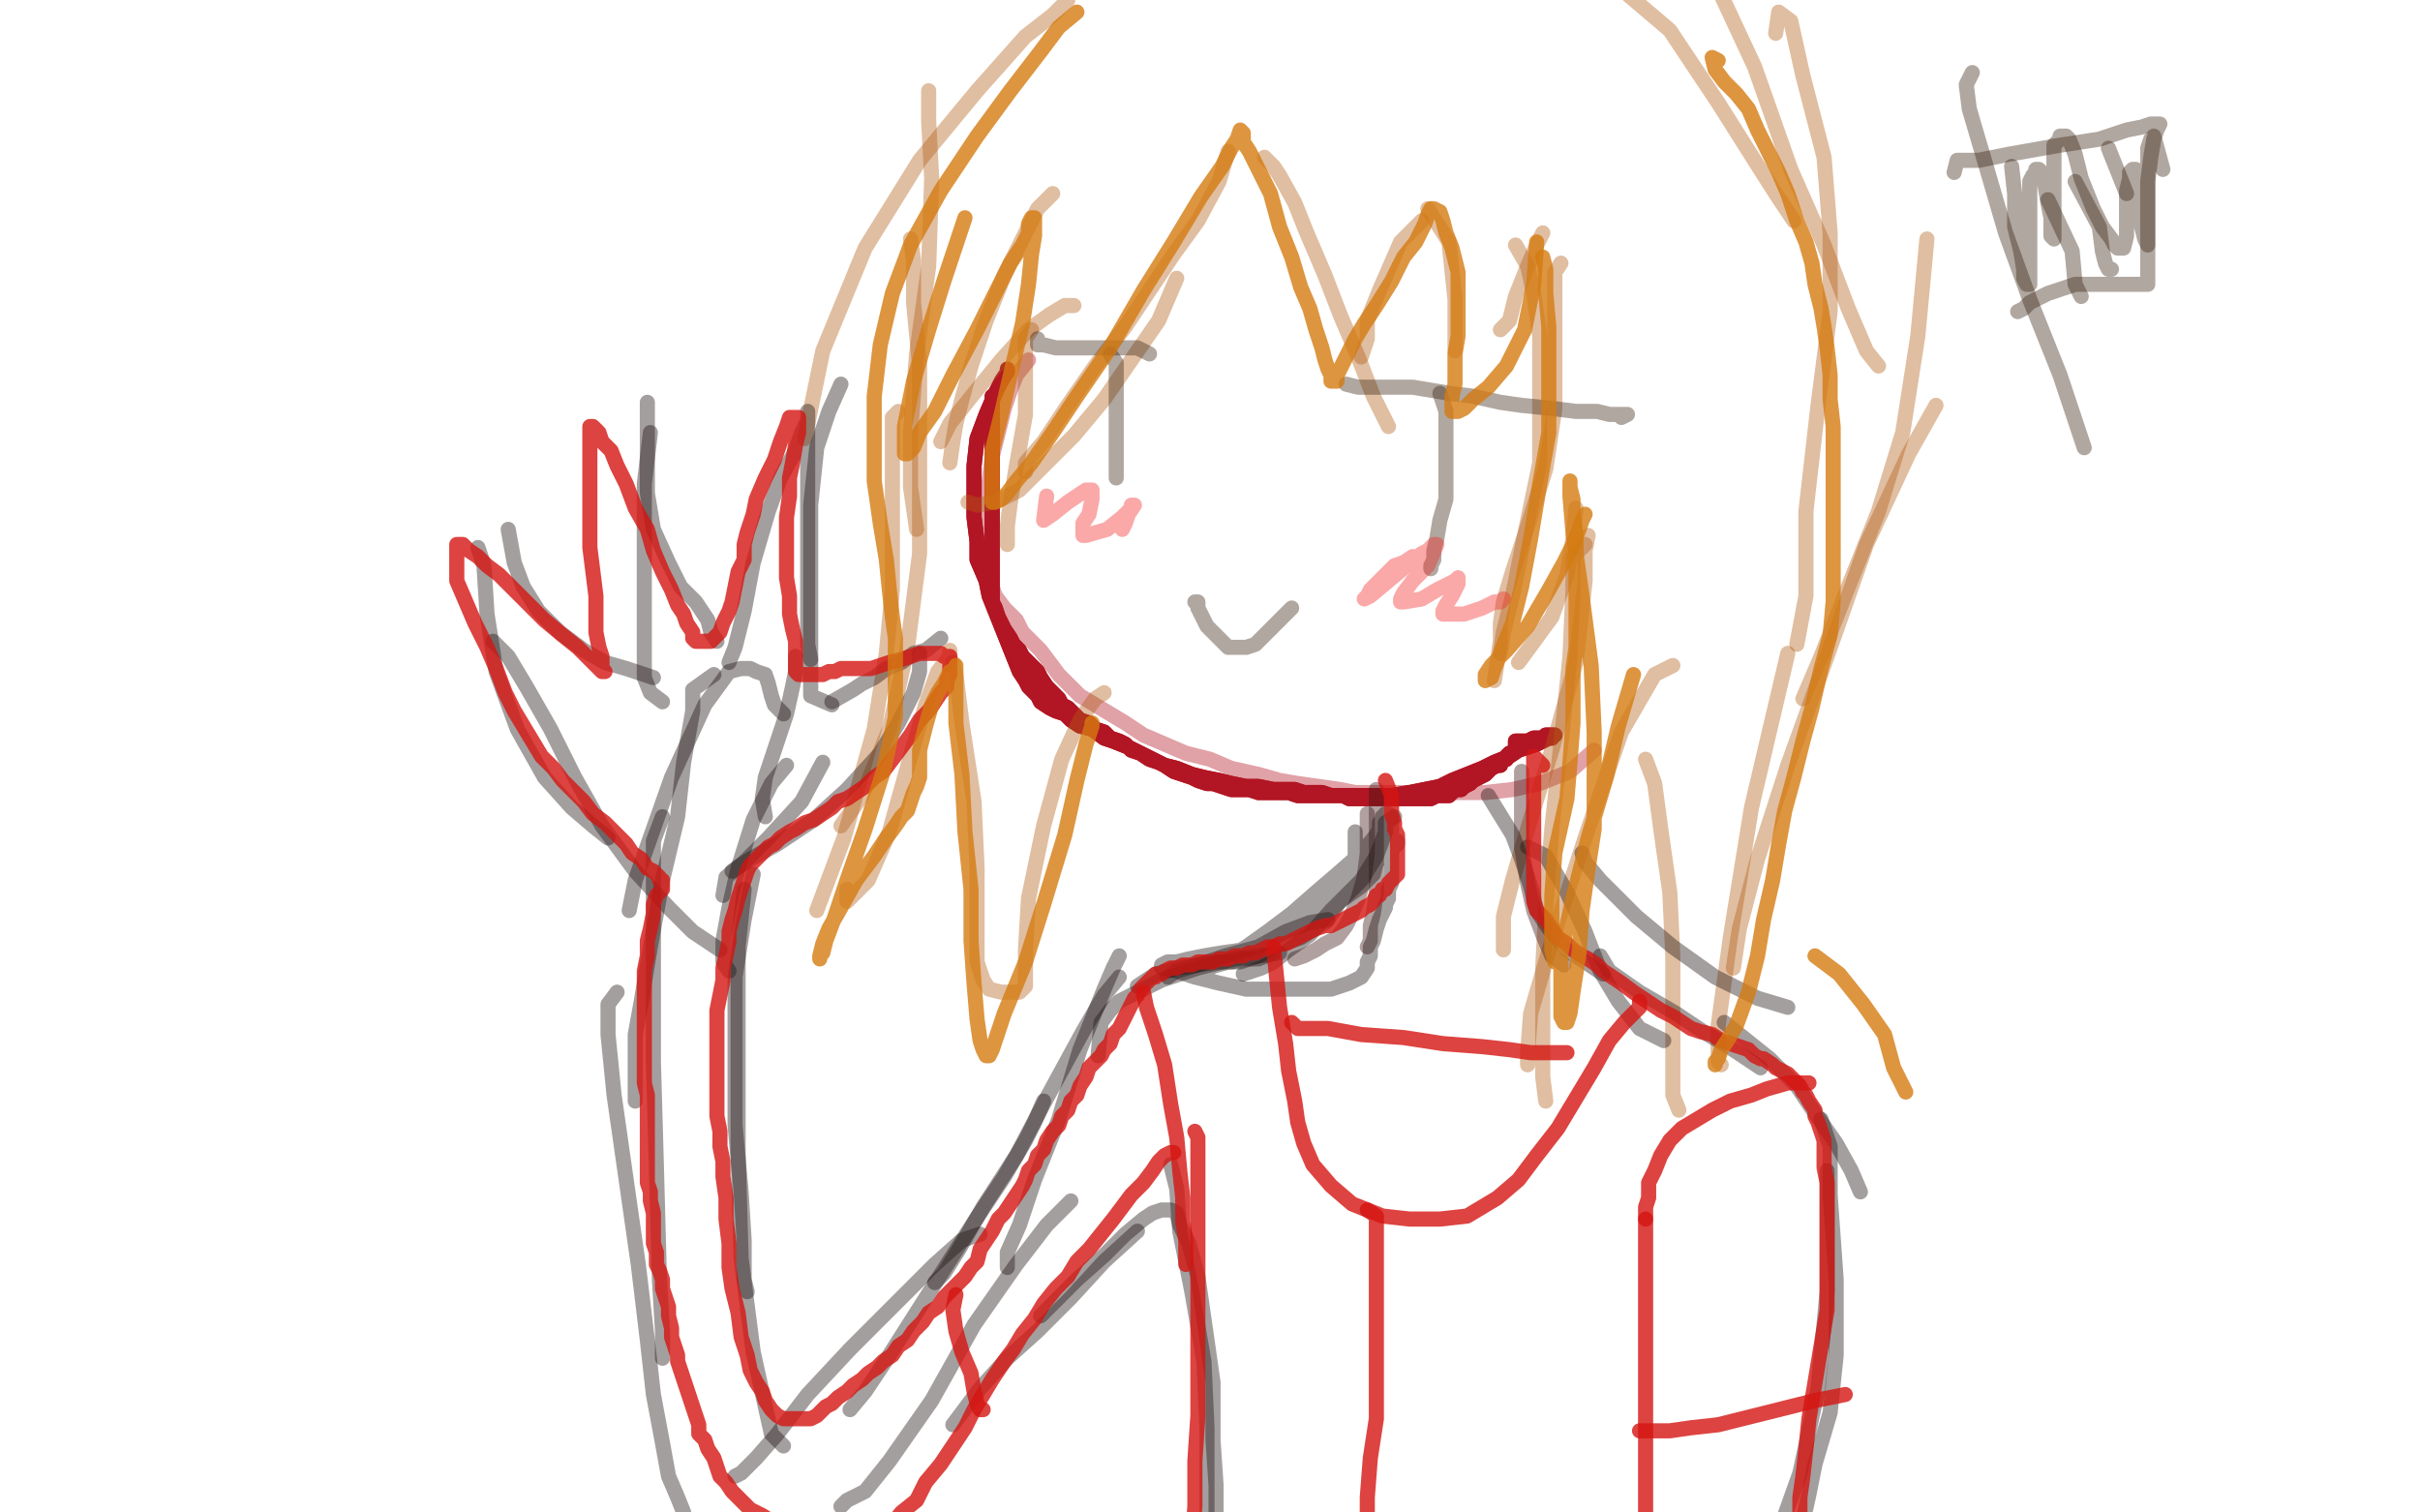 <?xml version="1.0" standalone="no"?>
<!DOCTYPE svg PUBLIC "-//W3C//DTD SVG 1.1//EN"
"http://www.w3.org/Graphics/SVG/1.1/DTD/svg11.dtd">

<svg width="800" height="500" version="1.1" xmlns="http://www.w3.org/2000/svg" xmlns:xlink="http://www.w3.org/1999/xlink" style="stroke-antialiasing: false"><desc>This SVG has been created on https://colorillo.com/</desc><rect x='0' y='0' width='800' height='500' style='fill: rgb(255,255,255); stroke-width:0' /><polyline points="328,131 328,135 328,135 328,137 328,137 328,138 328,138 328,140 328,140 328,142 328,142 328,145 328,145 328,149 328,149 328,152 328,156 328,159 328,162 328,166 328,168 328,172 328,175 328,177 328,180 328,182 328,184 328,186 328,188 328,190 328,192 328,194 328,196 328,199 329,201 330,204 331,206 332,208 334,211 335,213 337,215 338,217 340,219 341,220 343,222 344,224 346,227 348,229 350,231 351,233 353,234 355,236 357,238 360,239 362,241 365,242 367,244 370,245 372,246 374,248 377,249 380,251 383,252 385,253 388,255 391,256 394,257 396,258 399,259 401,259 404,260 407,261 410,261 413,261 416,262 419,262 423,262 426,262 429,263 433,263 437,263 442,263 446,263 450,263 455,263 460,263 466,262 471,261 476,260 480,258 485,256 490,254 494,252 499,250 502,248 505,247 508,246 510,245 512,244 513,244 513,243 514,243 513,243 511,243 510,244 508,244 507,244 505,245 504,245 503,245 502,245 501,245 501,246 501,247 501,248 500,249 499,249 498,250 498,251 497,251 496,252 496,253 495,253 493,254 492,255 491,256 489,257 487,258 486,259 484,260 483,261 481,261 480,262 479,263 476,263 475,263 473,264 472,264 469,264 467,264 465,264 462,264 459,264 457,264 455,264 452,264 449,264 446,264 444,263 442,263 440,263 437,262 434,262 431,262 428,261 425,261 421,261 416,260 412,260 407,259 403,258 398,257 394,256 389,254 385,253 381,251 377,249 373,247 368,245 365,244 361,241 357,240 354,238 352,236 349,235 347,234 344,232 343,230 340,227 339,225 337,222 335,217 333,212 331,207 329,202 327,197 326,192 323,185 323,179 322,171 322,162 322,154 323,145 326,137 329,130" style="fill: none; stroke: #b21523; stroke-width: 5; stroke-linejoin: round; stroke-linecap: round; stroke-antialiasing: false; stroke-antialias: 0; opacity: 1.0"/>
<polyline points="328,131 328,135 328,135 328,137 328,137 328,138 328,138 328,140 328,140 328,142 328,142 328,145 328,145 328,149 328,152 328,156 328,159 328,162 328,166 328,168 328,172 328,175 328,177 328,180 328,182 328,184 328,186 328,188 328,190 328,192 328,194 328,196 328,199 329,201 330,204 331,206 332,208 334,211 335,213 337,215 338,217 340,219 341,220 343,222 344,224 346,227 348,229 350,231 351,233 353,234 355,236 357,238 360,239 362,241 365,242 367,244 370,245 372,246 374,248 377,249 380,251 383,252 385,253 388,255 391,256 394,257 396,258 399,259 401,259 404,260 407,261 410,261 413,261 416,262 419,262 423,262 426,262 429,263 433,263 437,263 442,263 446,263 450,263 455,263 460,263 466,262 471,261 476,260 480,258 485,256 490,254 494,252 499,250 502,248 505,247 508,246 510,245 512,244 513,244 513,243 514,243 513,243 511,243 510,244 508,244 507,244 505,245 504,245 503,245 502,245 501,245 501,246 501,247 501,248 500,249 499,249 498,250 498,251 497,251 496,252 496,253 495,253 493,254 492,255 491,256 489,257 487,258 486,259 484,260 483,261 481,261 480,262 479,263 476,263 475,263 473,264 472,264 469,264 467,264 465,264 462,264 459,264 457,264 455,264 452,264 449,264 446,264 444,263 442,263 440,263 437,262 434,262 431,262 428,261 425,261 421,261 416,260 412,260 407,259 403,258 398,257 394,256 389,254 385,253 381,251 377,249 373,247 368,245 365,244 361,241 357,240 354,238 352,236 349,235 347,234 344,232 343,230 340,227 339,225 337,222 335,217 333,212 331,207 329,202 327,197 326,192 323,185 323,179 322,171 322,162 322,154 323,145 326,137 329,130 331,126 333,123 333,122" style="fill: none; stroke: #b21523; stroke-width: 5; stroke-linejoin: round; stroke-linecap: round; stroke-antialiasing: false; stroke-antialias: 0; opacity: 1.0"/>
<polyline points="340,119 336,124 336,124 334,129 334,129 332,135 332,135 330,143 330,143 328,151 328,151 327,159 327,159 326,166 326,173 326,180 326,186 327,191 329,197 332,201 336,205 338,209 341,212 344,215 347,219 350,223 353,226 357,230 362,233 367,236 372,239 378,243 385,246 392,249 400,251 407,254 416,256 423,258 429,259 436,260 443,261 448,262 454,262 459,262 464,262 470,262 475,262 482,262 491,262 500,261 509,259 519,255 527,248" style="fill: none; stroke: #b21523; stroke-width: 5; stroke-linejoin: round; stroke-linecap: round; stroke-antialiasing: false; stroke-antialias: 0; opacity: 0.4"/>
<polyline points="348,64 343,69 343,69 339,77 339,77 332,91 332,91 326,106 326,106 321,121 321,121 318,132 318,132 316,140 315,146 314,153" style="fill: none; stroke: #b25d15; stroke-width: 5; stroke-linejoin: round; stroke-linecap: round; stroke-antialiasing: false; stroke-antialias: 0; opacity: 0.4"/>
<polyline points="311,146 314,140 314,140 322,130 322,130 331,119 331,119 340,109 340,109 347,104 347,104 352,101 352,101 355,101" style="fill: none; stroke: #b25d15; stroke-width: 5; stroke-linejoin: round; stroke-linecap: round; stroke-antialiasing: false; stroke-antialias: 0; opacity: 0.4"/>
<polyline points="341,109 339,112 339,112 339,121 339,121 339,137 339,137 336,154 336,154 334,166 334,166 333,174 333,174 333,178 333,180" style="fill: none; stroke: #b25d15; stroke-width: 5; stroke-linejoin: round; stroke-linecap: round; stroke-antialiasing: false; stroke-antialias: 0; opacity: 0.4"/>
<polyline points="320,166 323,167 323,167 329,166 329,166 337,162 337,162 345,154 345,154 355,144 355,144 365,132 365,132 374,119 383,106 389,92" style="fill: none; stroke: #b25d15; stroke-width: 5; stroke-linejoin: round; stroke-linecap: round; stroke-antialiasing: false; stroke-antialias: 0; opacity: 0.4"/>
<polyline points="339,156 339,153 339,153 345,146 345,146 353,134 353,134 362,121 362,121 372,108 372,108 380,96 380,96 388,84 396,73 403,60 406,50" style="fill: none; stroke: #b25d15; stroke-width: 5; stroke-linejoin: round; stroke-linecap: round; stroke-antialiasing: false; stroke-antialias: 0; opacity: 0.4"/>
<polyline points="418,52 421,55 421,55 423,58 423,58 428,67 428,67 432,77 432,77 438,91 438,91 443,104 443,104 449,118 454,131 459,141" style="fill: none; stroke: #b25d15; stroke-width: 5; stroke-linejoin: round; stroke-linecap: round; stroke-antialiasing: false; stroke-antialias: 0; opacity: 0.4"/>
<polyline points="450,118 452,112 452,112 452,106 452,106 456,96 456,96 463,80 463,80 470,73 470,73" style="fill: none; stroke: #b25d15; stroke-width: 5; stroke-linejoin: round; stroke-linecap: round; stroke-antialiasing: false; stroke-antialias: 0; opacity: 0.4"/>
<polyline points="472,69 479,80 479,80 481,99 481,99 481,116 481,116" style="fill: none; stroke: #b25d15; stroke-width: 5; stroke-linejoin: round; stroke-linecap: round; stroke-antialiasing: false; stroke-antialias: 0; opacity: 0.4"/>
<polyline points="496,109 499,106 499,106 501,98 501,98 505,88 505,88 508,81 508,81 510,77 510,77" style="fill: none; stroke: #b25d15; stroke-width: 5; stroke-linejoin: round; stroke-linecap: round; stroke-antialiasing: false; stroke-antialias: 0; opacity: 0.4"/>
<polyline points="501,81 505,88 505,88 507,97 507,97 509,111 509,111 509,132 509,132 509,153 509,153 504,177 504,177 500,197 497,209 496,216" style="fill: none; stroke: #b25d15; stroke-width: 5; stroke-linejoin: round; stroke-linecap: round; stroke-antialiasing: false; stroke-antialias: 0; opacity: 0.4"/>
<polyline points="516,87 514,90 514,90 514,98 514,98 514,115 514,115 514,135 514,135 511,155 511,155 505,174 505,174 500,189 497,199 496,206 496,212 494,225" style="fill: none; stroke: #b25d15; stroke-width: 5; stroke-linejoin: round; stroke-linecap: round; stroke-antialiasing: false; stroke-antialias: 0; opacity: 0.4"/>
<polyline points="502,219 513,204 513,204 518,190 518,190 520,178 520,178 521,168 521,168" style="fill: none; stroke: #b25d15; stroke-width: 5; stroke-linejoin: round; stroke-linecap: round; stroke-antialiasing: false; stroke-antialias: 0; opacity: 0.4"/>
<polyline points="525,177 524,182 524,182 524,192 524,192 521,219 521,219 513,248 513,248 505,274 505,274 500,291 500,291 497,303 497,311 497,314" style="fill: none; stroke: #b25d15; stroke-width: 5; stroke-linejoin: round; stroke-linecap: round; stroke-antialiasing: false; stroke-antialias: 0; opacity: 0.4"/>
<polyline points="524,180 520,184 520,184 520,195 520,195 519,217 519,217 516,246 516,246 513,274 513,274 511,300 511,300 510,320 510,339 510,356 511,364" style="fill: none; stroke: #b25d15; stroke-width: 5; stroke-linejoin: round; stroke-linecap: round; stroke-antialiasing: false; stroke-antialias: 0; opacity: 0.4"/>
<polyline points="505,352 505,348 505,348 506,335 506,335 513,311 513,311 524,277 524,277 536,242 536,242 547,223 547,223 553,220" style="fill: none; stroke: #b25d15; stroke-width: 5; stroke-linejoin: round; stroke-linecap: round; stroke-antialiasing: false; stroke-antialias: 0; opacity: 0.4"/>
<polyline points="544,251 547,259 547,259 549,274 549,274 552,295 552,295 553,316 553,316 553,335 553,335 553,352 553,352 553,362 555,367" style="fill: none; stroke: #b25d15; stroke-width: 5; stroke-linejoin: round; stroke-linecap: round; stroke-antialiasing: false; stroke-antialias: 0; opacity: 0.4"/>
<polyline points="569,352 568,351 568,351 568,339 568,339 572,310 572,310 579,267 579,267 591,216 591,216" style="fill: none; stroke: #b25d15; stroke-width: 5; stroke-linejoin: round; stroke-linecap: round; stroke-antialiasing: false; stroke-antialias: 0; opacity: 0.4"/>
<polyline points="573,320 575,307 575,307 581,284 581,284 591,253 591,253 604,217 604,217 617,180 617,180 631,150 631,150 640,134" style="fill: none; stroke: #b25d15; stroke-width: 5; stroke-linejoin: round; stroke-linecap: round; stroke-antialiasing: false; stroke-antialias: 0; opacity: 0.4"/>
<polyline points="596,231 602,217 602,217 611,194 611,194 621,169 621,169 629,143 629,143 634,111 634,111 637,79 637,79" style="fill: none; stroke: #b25d15; stroke-width: 5; stroke-linejoin: round; stroke-linecap: round; stroke-antialiasing: false; stroke-antialias: 0; opacity: 0.4"/>
<polyline points="594,213 597,197 597,197 597,169 597,169 601,134 601,134 605,103 605,103 605,77 605,77 603,52 603,52 596,25 592,7 588,4 587,11" style="fill: none; stroke: #b25d15; stroke-width: 5; stroke-linejoin: round; stroke-linecap: round; stroke-antialiasing: false; stroke-antialias: 0; opacity: 0.4"/>
<polyline points="621,121 617,116 617,116 611,102 611,102 603,81 603,81 592,56 592,56 580,22 580,22 566,-8 566,-8 556,-22 547,-28 540,-29 531,-19 529,-8" style="fill: none; stroke: #b25d15; stroke-width: 5; stroke-linejoin: round; stroke-linecap: round; stroke-antialiasing: false; stroke-antialias: 0; opacity: 0.4"/>
<polyline points="593,73 587,64 587,64 580,53 580,53 568,34 568,34 552,10 552,10 532,-7 532,-7 510,-15 510,-15 489,-15" style="fill: none; stroke: #b25d15; stroke-width: 5; stroke-linejoin: round; stroke-linecap: round; stroke-antialiasing: false; stroke-antialias: 0; opacity: 0.4"/>
<polyline points="353,0 348,5 348,5 339,12 339,12 323,30 323,30 304,53 304,53 286,82 286,82 272,116 272,116 266,145" style="fill: none; stroke: #b25d15; stroke-width: 5; stroke-linejoin: round; stroke-linecap: round; stroke-antialiasing: false; stroke-antialias: 0; opacity: 0.4"/>
<polyline points="307,30 307,32 307,32 307,40 307,40 308,59 308,59 307,88 307,88 303,117 303,117 301,143 301,143 301,161 303,175" style="fill: none; stroke: #b25d15; stroke-width: 5; stroke-linejoin: round; stroke-linecap: round; stroke-antialiasing: false; stroke-antialias: 0; opacity: 0.4"/>
<polyline points="301,79 302,86 302,86 302,100 302,100 304,121 304,121 304,153 304,153 304,183 304,183 300,214 300,214 294,241 285,263 278,273" style="fill: none; stroke: #b25d15; stroke-width: 5; stroke-linejoin: round; stroke-linecap: round; stroke-antialiasing: false; stroke-antialias: 0; opacity: 0.4"/>
<polyline points="297,136 295,138 295,138 295,144 295,144 295,157 295,157 295,176 295,176 295,195 295,195 293,216 293,216 289,241 284,259 279,277 270,301" style="fill: none; stroke: #b25d15; stroke-width: 5; stroke-linejoin: round; stroke-linecap: round; stroke-antialiasing: false; stroke-antialias: 0; opacity: 0.4"/>
<polyline points="280,294 280,298 280,298 287,291 287,291 294,275 294,275 301,250 301,250 306,233 306,233 310,222 310,222 314,217 314,215" style="fill: none; stroke: #b25d15; stroke-width: 5; stroke-linejoin: round; stroke-linecap: round; stroke-antialiasing: false; stroke-antialias: 0; opacity: 0.4"/>
<polyline points="315,219 316,223 316,223 318,239 318,239 322,265 322,265 323,287 323,287 323,308 323,308 323,318 323,318 325,324 327,327 331,328 334,328 337,328 338,327 339,326 339,325 339,322 339,314 340,297 345,273 351,251 357,238 362,231 365,229" style="fill: none; stroke: #b25d15; stroke-width: 5; stroke-linejoin: round; stroke-linecap: round; stroke-antialiasing: false; stroke-antialias: 0; opacity: 0.4"/>
<polyline points="652,24 650,28 650,28 651,36 651,36 656,53 656,53 663,77 663,77 671,99 671,99 681,124 681,124 689,148" style="fill: none; stroke: #3b2512; stroke-width: 5; stroke-linejoin: round; stroke-linecap: round; stroke-antialiasing: false; stroke-antialias: 0; opacity: 0.4"/>
<polyline points="646,57 647,53 647,53 654,53 654,53 664,51 664,51 681,48 681,48 694,46 694,46 703,43 703,43 708,42 711,41 713,41 714,41 713,43 712,46 711,52 710,60 710,70 710,77 710,85 710,89 710,92 710,94 708,94 705,94 700,94 693,94 686,94 677,97 671,100 669,102 667,103" style="fill: none; stroke: #3b2512; stroke-width: 5; stroke-linejoin: round; stroke-linecap: round; stroke-antialiasing: false; stroke-antialias: 0; opacity: 0.4"/>
<polyline points="665,55 666,64 666,64 666,75 666,75 668,83 668,83 669,89 669,89 669,92 669,92 670,94 670,94 671,94 671,87 671,77 671,69 671,64 671,60 672,58 673,57 673,56 674,56 675,57 676,61 677,67 678,72 678,75 678,78 679,79 679,71 679,62 679,53 679,48 681,46 681,45 683,45 684,46 686,51 688,59 692,69 695,75 698,79 699,81 700,82 702,82 703,78 703,70 703,63 704,59 704,57 705,56 706,56 706,58 707,64 708,70 708,75 709,79 710,81 710,72 710,57 710,49 711,46 712,45 715,56" style="fill: none; stroke: #3b2512; stroke-width: 5; stroke-linejoin: round; stroke-linecap: round; stroke-antialiasing: false; stroke-antialias: 0; opacity: 0.4"/>
<polyline points="677,66 685,83 685,83 686,94 686,94 688,98 688,98" style="fill: none; stroke: #3b2512; stroke-width: 5; stroke-linejoin: round; stroke-linecap: round; stroke-antialiasing: false; stroke-antialias: 0; opacity: 0.4"/>
<polyline points="686,60 694,75 694,75 695,83 695,83 696,87 696,87 697,89 697,89 698,89 698,89" style="fill: none; stroke: #3b2512; stroke-width: 5; stroke-linejoin: round; stroke-linecap: round; stroke-antialiasing: false; stroke-antialias: 0; opacity: 0.4"/>
<polyline points="697,49 703,64 703,64" style="fill: none; stroke: #3b2512; stroke-width: 5; stroke-linejoin: round; stroke-linecap: round; stroke-antialiasing: false; stroke-antialias: 0; opacity: 0.4"/>
<polyline points="445,127 449,128 449,128 452,128 452,128 456,128 456,128 461,128 461,128 467,128 467,128 473,129 473,129 479,130 487,131 496,133 503,134 513,135 521,136 528,136 532,137 536,137 537,137 538,137 536,138" style="fill: none; stroke: #3b2512; stroke-width: 5; stroke-linejoin: round; stroke-linecap: round; stroke-antialiasing: false; stroke-antialias: 0; opacity: 0.4"/>
<polyline points="476,130 478,136 478,136 478,140 478,140 478,145 478,145 478,151 478,151 478,158 478,158 478,165 478,165 476,172 475,178 474,182 474,185 473,187 473,188" style="fill: none; stroke: #3b2512; stroke-width: 5; stroke-linejoin: round; stroke-linecap: round; stroke-antialiasing: false; stroke-antialias: 0; opacity: 0.4"/>
<polyline points="380,117 376,115 376,115 372,115 372,115 367,115 367,115 360,115 360,115 354,115 354,115 349,115 349,115 345,114 343,114 343,113 343,112" style="fill: none; stroke: #3b2512; stroke-width: 5; stroke-linejoin: round; stroke-linecap: round; stroke-antialiasing: false; stroke-antialias: 0; opacity: 0.4"/>
<polyline points="367,117 369,120 369,120 369,124 369,124 369,129 369,129 369,135 369,135 369,142 369,142 369,148 369,148 369,152 369,156 369,158" style="fill: none; stroke: #3b2512; stroke-width: 5; stroke-linejoin: round; stroke-linecap: round; stroke-antialiasing: false; stroke-antialias: 0; opacity: 0.4"/>
<polyline points="395,199 396,199 396,199 396,201 396,201 397,203 397,203 398,205 398,205 399,207 399,207 401,209 401,209 403,211 404,212 406,214 407,214 409,214 410,214 412,214 415,213 418,210 420,208 422,206 424,204 425,203 426,202 427,201" style="fill: none; stroke: #3b2512; stroke-width: 5; stroke-linejoin: round; stroke-linecap: round; stroke-antialiasing: false; stroke-antialias: 0; opacity: 0.4"/>
<polyline points="455,261 455,265 455,265 455,271 455,271 455,279 455,279 455,288 455,288 455,295 455,295 454,302 454,302 453,306 453,310 453,311 452,313" style="fill: none; stroke: #3b1212; stroke-width: 5; stroke-linejoin: round; stroke-linecap: round; stroke-antialiasing: false; stroke-antialias: 0; opacity: 0.4"/>
<polyline points="503,255 503,268 503,268 503,280 503,280 505,292 505,292 507,301 507,301 510,309 510,309 513,316 513,316 517,319" style="fill: none; stroke: #3b1212; stroke-width: 5; stroke-linejoin: round; stroke-linecap: round; stroke-antialiasing: false; stroke-antialias: 0; opacity: 0.4"/>
<polyline points="452,269 452,272 452,272 452,276 452,276 452,282 452,282 451,290 451,290 449,297 449,297 447,302 447,302 445,306 442,310 438,312 435,314 431,316 428,317" style="fill: none; stroke: #3b1212; stroke-width: 5; stroke-linejoin: round; stroke-linecap: round; stroke-antialiasing: false; stroke-antialias: 0; opacity: 0.4"/>
<polyline points="346,164 345,172 345,172 348,170 348,170 353,166 353,166 356,164 356,164 359,162 359,162 361,162 361,165 360,170 358,173 358,176 358,177 359,177 366,175 371,171 374,168 374,167 375,167 373,170 372,173 371,175" style="fill: none; stroke: #f22926; stroke-width: 5; stroke-linejoin: round; stroke-linecap: round; stroke-antialiasing: false; stroke-antialias: 0; opacity: 0.4"/>
<polyline points="467,184 464,186 464,186 461,187 461,187 457,191 457,191 453,195 453,195 452,197 452,197 451,198 453,197 459,192 465,187 470,183 472,182 474,180 475,180 472,187 467,192 464,196 463,198 463,199 464,199 470,198 475,195 479,193 481,192 482,191 482,193 480,197 478,200 477,202 477,203 484,203 490,201 494,199 496,199 497,198" style="fill: none; stroke: #f22926; stroke-width: 5; stroke-linejoin: round; stroke-linecap: round; stroke-antialiasing: false; stroke-antialias: 0; opacity: 0.4"/>
<polyline points="461,270 458,272 458,272 458,275 458,275 455,283 455,283 450,291 450,291 440,301 440,301 433,309 433,309 426,314 421,318 417,320 411,322" style="fill: none; stroke: #1d1111; stroke-width: 5; stroke-linejoin: round; stroke-linecap: round; stroke-antialiasing: false; stroke-antialias: 0; opacity: 0.4"/>
<polyline points="439,304 433,305 433,305 425,308 425,308 416,313 416,313 405,316 405,316 396,319 396,319 389,321 389,321 386,323" style="fill: none; stroke: #1d1111; stroke-width: 5; stroke-linejoin: round; stroke-linecap: round; stroke-antialiasing: false; stroke-antialias: 0; opacity: 0.4"/>
<polyline points="421,315 416,317 416,317 411,317 411,317 407,318 407,318 402,318 402,318 396,319 396,319 389,320 389,320 386,321 382,322 376,326" style="fill: none; stroke: #1d1111; stroke-width: 5; stroke-linejoin: round; stroke-linecap: round; stroke-antialiasing: false; stroke-antialias: 0; opacity: 0.4"/>
<polyline points="448,275 448,277 448,277 448,281 448,281 448,285 448,285 447,290 447,290 444,296 444,296 441,301 441,301 438,305 433,308 430,310 424,312 418,313 411,314 404,315 398,316 393,317 389,318 386,318 384,319 384,320 389,321 395,323 403,325 412,327 422,327 431,327 440,327 446,325 450,323 452,320 452,318 453,316 453,313 454,311 455,307 456,304 457,302 458,300 458,299 459,297 459,296 459,294 460,292 460,289 460,287 460,284 460,281 460,277 460,274 460,272 460,270 459,269 458,269 458,271 455,277 451,284 445,292 437,300 429,307 423,312 416,316 410,318 405,318 400,319 396,319 392,319 390,319 389,319 388,319 390,319 397,319 407,316 421,310 433,304 443,298 450,293 454,289 455,285 456,282 456,279 456,277 456,274 456,272 457,271 457,270 457,272 455,276 450,282 442,289 435,295 427,302 419,308 412,313 407,316 404,318 400,320 398,321 396,321 399,320 406,318 415,313 425,308 438,299 449,291 455,285 459,282 461,280 462,279 462,278 461,278 459,278 456,278" style="fill: none; stroke: #1d1111; stroke-width: 5; stroke-linejoin: round; stroke-linecap: round; stroke-antialiasing: false; stroke-antialias: 0; opacity: 0.4"/>
<polyline points="492,263 500,276 500,276 503,284 503,284 506,293 506,293 508,301 508,301 512,307 512,307 518,314 518,314 530,322" style="fill: none; stroke: #1d1111; stroke-width: 5; stroke-linejoin: round; stroke-linecap: round; stroke-antialiasing: false; stroke-antialias: 0; opacity: 0.4"/>
<polyline points="505,280 511,283 511,283 518,295 518,295 524,308 524,308 529,321 529,321 535,331 535,331 542,340 542,340 550,344" style="fill: none; stroke: #1d1111; stroke-width: 5; stroke-linejoin: round; stroke-linecap: round; stroke-antialiasing: false; stroke-antialias: 0; opacity: 0.4"/>
<polyline points="423,315 416,316 416,316 408,317 408,317 396,320 396,320 384,324 384,324 376,328 376,328 370,331 370,331 367,334 364,338 363,349" style="fill: none; stroke: #1d1111; stroke-width: 5; stroke-linejoin: round; stroke-linecap: round; stroke-antialiasing: false; stroke-antialias: 0; opacity: 0.4"/>
<polyline points="370,316 368,320 368,320 365,327 365,327 357,347 357,347 350,370 350,370 342,390 342,390 337,405 337,405 333,414 333,418 333,419" style="fill: none; stroke: #1d1111; stroke-width: 5; stroke-linejoin: round; stroke-linecap: round; stroke-antialiasing: false; stroke-antialias: 0; opacity: 0.4"/>
<polyline points="370,323 365,329 365,329 358,341 358,341 346,363 346,363 336,382 336,382 325,399 325,399 317,413 317,413 312,421 309,424" style="fill: none; stroke: #1d1111; stroke-width: 5; stroke-linejoin: round; stroke-linecap: round; stroke-antialiasing: false; stroke-antialias: 0; opacity: 0.4"/>
<polyline points="345,364 342,371 342,371 339,377 339,377 332,389 332,389 322,404 322,404 308,426 308,426 294,448 294,448 286,460 281,466" style="fill: none; stroke: #1d1111; stroke-width: 5; stroke-linejoin: round; stroke-linecap: round; stroke-antialiasing: false; stroke-antialias: 0; opacity: 0.4"/>
<polyline points="324,408 318,410 318,410 309,418 309,418 297,430 297,430 281,446 281,446 267,461 267,461 257,474 257,474 250,482 245,487 243,488" style="fill: none; stroke: #1d1111; stroke-width: 5; stroke-linejoin: round; stroke-linecap: round; stroke-antialiasing: false; stroke-antialias: 0; opacity: 0.4"/>
<polyline points="259,478 255,474 255,474 253,465 253,465 249,447 249,447 245,416 245,416 244,381 244,381 244,346 244,346 244,313 244,313 246,294" style="fill: none; stroke: #1d1111; stroke-width: 5; stroke-linejoin: round; stroke-linecap: round; stroke-antialiasing: false; stroke-antialias: 0; opacity: 0.4"/>
<polyline points="247,427 246,423 246,423 246,410 246,410 245,394 245,394 243,372 243,372 243,343 243,343 243,323 243,323 246,304 249,289" style="fill: none; stroke: #1d1111; stroke-width: 5; stroke-linejoin: round; stroke-linecap: round; stroke-antialiasing: false; stroke-antialias: 0; opacity: 0.4"/>
<polyline points="241,321 239,318 239,318 239,311 239,311 241,300 241,300 244,287 244,287 249,271 249,271 255,259 255,259 260,253" style="fill: none; stroke: #1d1111; stroke-width: 5; stroke-linejoin: round; stroke-linecap: round; stroke-antialiasing: false; stroke-antialias: 0; opacity: 0.4"/>
<polyline points="253,270 252,264 252,264 253,257 253,257 256,248 256,248 260,236 260,236 262,227 262,227 263,222 263,222 263,219 263,217" style="fill: none; stroke: #1d1111; stroke-width: 5; stroke-linejoin: round; stroke-linecap: round; stroke-antialiasing: false; stroke-antialias: 0; opacity: 0.4"/>
<polyline points="259,236 256,233 256,233 255,230 255,230 254,226 254,226 253,223 253,223 250,222 250,222 248,221 248,221 245,221 241,222 233,233 222,257 216,274 210,291 208,301" style="fill: none; stroke: #1d1111; stroke-width: 5; stroke-linejoin: round; stroke-linecap: round; stroke-antialiasing: false; stroke-antialias: 0; opacity: 0.4"/>
<polyline points="236,223 229,228 229,228 229,235 229,235 226,252 226,252 224,270 224,270 219,291 219,291 215,313 215,313 212,331 210,342 210,356 210,364" style="fill: none; stroke: #1d1111; stroke-width: 5; stroke-linejoin: round; stroke-linecap: round; stroke-antialiasing: false; stroke-antialias: 0; opacity: 0.4"/>
<polyline points="219,270 216,278 216,278 216,286 216,286 216,299 216,299 216,320 216,320 216,351 216,351 217,386 217,386 218,423 219,440 219,447 219,449 219,446" style="fill: none; stroke: #1d1111; stroke-width: 5; stroke-linejoin: round; stroke-linecap: round; stroke-antialiasing: false; stroke-antialias: 0; opacity: 0.4"/>
<polyline points="204,328 201,332 201,332 201,342 201,342 203,362 203,362 207,390 207,390 211,418 211,418 214,443 214,443 216,461 219,477 221,488 224,495 226,500" style="fill: none; stroke: #1d1111; stroke-width: 5; stroke-linejoin: round; stroke-linecap: round; stroke-antialiasing: false; stroke-antialias: 0; opacity: 0.4"/>
<polyline points="278,498 280,496 280,496 286,493 286,493 294,483 294,483 308,463 308,463 322,438 322,438 336,418 336,418 346,405 354,397" style="fill: none; stroke: #1d1111; stroke-width: 5; stroke-linejoin: round; stroke-linecap: round; stroke-antialiasing: false; stroke-antialias: 0; opacity: 0.4"/>
<polyline points="315,471 318,467 318,467 324,459 324,459 333,449 333,449 343,440 343,440 354,429 354,429 365,417 365,417 376,407" style="fill: none; stroke: #1d1111; stroke-width: 5; stroke-linejoin: round; stroke-linecap: round; stroke-antialiasing: false; stroke-antialias: 0; opacity: 0.4"/>
<polyline points="344,435 347,432 347,432 356,423 356,423 365,415 365,415 372,408 372,408 378,403 378,403 381,401 381,401 384,400 386,400 387,400 389,401 390,405 393,411 396,422 398,436 401,457 401,476 402,491 402,510" style="fill: none; stroke: #1d1111; stroke-width: 5; stroke-linejoin: round; stroke-linecap: round; stroke-antialiasing: false; stroke-antialias: 0; opacity: 0.4"/>
<polyline points="387,385 389,393 389,393 390,407 390,407 394,427 394,427 398,450 398,450 399,472 399,472 399,493 399,493 399,511 399,521 396,525" style="fill: none; stroke: #1d1111; stroke-width: 5; stroke-linejoin: round; stroke-linecap: round; stroke-antialiasing: false; stroke-antialias: 0; opacity: 0.4"/>
<polyline points="523,282 524,285 524,285 529,291 529,291 541,303 541,303 553,313 553,313 567,323 567,323 581,330 581,330 591,333" style="fill: none; stroke: #1d1111; stroke-width: 5; stroke-linejoin: round; stroke-linecap: round; stroke-antialiasing: false; stroke-antialias: 0; opacity: 0.4"/>
<polyline points="529,316 532,321 532,321 542,328 542,328 554,335 554,335 563,341 563,341 573,347 573,347 579,351 579,351 582,353" style="fill: none; stroke: #1d1111; stroke-width: 5; stroke-linejoin: round; stroke-linecap: round; stroke-antialiasing: false; stroke-antialias: 0; opacity: 0.4"/>
<polyline points="570,338 585,350 585,350 594,359 594,359 600,368 600,368 607,378 607,378 612,387 612,387 615,394 615,394" style="fill: none; stroke: #1d1111; stroke-width: 5; stroke-linejoin: round; stroke-linecap: round; stroke-antialiasing: false; stroke-antialias: 0; opacity: 0.4"/>
<polyline points="602,370 605,379 605,379 605,395 605,395 607,423 607,423 607,448 607,448 605,467 605,467 600,484 600,484 598,494 596,503" style="fill: none; stroke: #1d1111; stroke-width: 5; stroke-linejoin: round; stroke-linecap: round; stroke-antialiasing: false; stroke-antialias: 0; opacity: 0.4"/>
<polyline points="604,387 604,392 604,392 604,406 604,406 604,427 604,427 601,459 601,459 595,487 595,487 590,501 590,501 587,506 583,506" style="fill: none; stroke: #1d1111; stroke-width: 5; stroke-linejoin: round; stroke-linecap: round; stroke-antialiasing: false; stroke-antialias: 0; opacity: 0.4"/>
<polyline points="239,296 240,290 240,290 246,285 246,285 254,277 254,277 265,265 265,265 272,252 272,252" style="fill: none; stroke: #1d1111; stroke-width: 5; stroke-linejoin: round; stroke-linecap: round; stroke-antialiasing: false; stroke-antialias: 0; opacity: 0.4"/>
<polyline points="242,288 248,284 248,284 257,279 257,279 269,271 269,271 280,261 280,261 291,249 291,249 297,239 297,239 302,229 304,222 304,216" style="fill: none; stroke: #1d1111; stroke-width: 5; stroke-linejoin: round; stroke-linecap: round; stroke-antialiasing: false; stroke-antialias: 0; opacity: 0.4"/>
<polyline points="311,211 306,215 306,215 302,216 302,216 298,219 298,219 293,221 293,221 289,224 289,224 285,226 285,226 282,228 275,232" style="fill: none; stroke: #1d1111; stroke-width: 5; stroke-linejoin: round; stroke-linecap: round; stroke-antialiasing: false; stroke-antialias: 0; opacity: 0.4"/>
<polyline points="275,233 268,230 268,230 268,227 268,227 268,221 268,221 268,208 268,208 268,190 268,190 268,167 268,167 270,148 270,148 274,136 278,127" style="fill: none; stroke: #1d1111; stroke-width: 5; stroke-linejoin: round; stroke-linecap: round; stroke-antialiasing: false; stroke-antialias: 0; opacity: 0.4"/>
<polyline points="268,218 267,213 267,213 267,206 267,206 267,197 267,197 267,182 267,182 267,167 267,167 267,152 267,152 267,144 267,140 267,137 267,136 267,137 267,139 265,143 263,149 258,158 254,169 249,186 246,202 243,214 241,219" style="fill: none; stroke: #1d1111; stroke-width: 5; stroke-linejoin: round; stroke-linecap: round; stroke-antialiasing: false; stroke-antialias: 0; opacity: 0.4"/>
<polyline points="237,212 235,209 235,209 234,205 234,205 230,199 230,199 225,194 225,194 221,186 221,186 216,175 216,175 214,163 214,148 214,133" style="fill: none; stroke: #1d1111; stroke-width: 5; stroke-linejoin: round; stroke-linecap: round; stroke-antialiasing: false; stroke-antialias: 0; opacity: 0.4"/>
<polyline points="215,143 213,160 213,160 213,181 213,181 213,203 213,203 213,216 213,216 213,224 213,224 215,229 215,229 219,232" style="fill: none; stroke: #1d1111; stroke-width: 5; stroke-linejoin: round; stroke-linecap: round; stroke-antialiasing: false; stroke-antialias: 0; opacity: 0.4"/>
<polyline points="216,224 207,221 207,221 200,219 200,219 193,215 193,215 185,209 185,209 178,202 178,202 173,194 173,194 170,186 168,175" style="fill: none; stroke: #1d1111; stroke-width: 5; stroke-linejoin: round; stroke-linecap: round; stroke-antialiasing: false; stroke-antialias: 0; opacity: 0.4"/>
<polyline points="158,181 160,187 160,187 161,203 161,203 164,222 164,222 171,241 171,241 180,257 180,257 189,267 189,267 196,273 201,277" style="fill: none; stroke: #1d1111; stroke-width: 5; stroke-linejoin: round; stroke-linecap: round; stroke-antialiasing: false; stroke-antialias: 0; opacity: 0.4"/>
<polyline points="163,212 168,217 168,217 174,227 174,227 182,241 182,241 190,257 190,257 199,273 199,273 210,288 210,288 221,300 229,308 238,314" style="fill: none; stroke: #1d1111; stroke-width: 5; stroke-linejoin: round; stroke-linecap: round; stroke-antialiasing: false; stroke-antialias: 0; opacity: 0.4"/>
<polyline points="458,258 460,263 460,263 460,265 460,265 460,267 460,267 460,269 460,269 461,272 461,272 461,274 461,274 462,276 462,279 462,281 462,283 462,286 462,287 462,289 460,291 459,292 458,294 457,294 456,296 455,296 454,298 453,299 451,300 450,301 448,302 446,303 444,304 442,305 440,306 438,306 435,307 433,308 431,309 429,310 427,311 425,312 423,312 421,313 419,313 417,314 415,315 413,315 411,316 408,316 406,317 405,317 403,317 401,318 399,318 396,318 394,319 391,319 389,320 387,320 385,321 384,322 382,322 382,323 381,323 380,324 379,325 378,326 377,327 376,329 375,330 374,332 373,334 372,336 371,338 370,340 368,342 367,345 365,347 364,349 362,351 360,353 359,356 357,359 356,362 354,364 353,367 351,369 350,372 348,374 346,377 345,380 343,382 342,385 340,387 339,390 338,392 336,395 334,398 332,401 330,403 328,407 326,410 324,413 323,417 321,419 319,422 317,424 314,427 312,429 310,432 307,434 305,437 302,440 300,443 297,445 295,448 292,450 290,452 287,454 285,456 282,458 280,460 277,462 275,464 273,465 271,467 270,468 268,469 267,469 266,469 265,469 264,469 263,469 262,469 260,469 259,469 257,468 255,466 253,463 252,460 250,457 248,453 247,448 245,442 244,434 242,426 241,419 241,411 240,403 240,396 239,389 239,384 238,379 238,374 237,369 237,364 237,360 237,355 237,351 237,347 237,343 237,338 237,334 238,329 239,324 239,320 240,316 241,311 241,308 242,304 243,301 244,297 245,294 246,291 247,288 248,286 250,284 252,282 254,280 256,279 258,277 261,275 263,274 266,272 269,271 272,269 275,267 277,265 280,264 283,262 286,260 289,257 292,255 295,251 298,247 301,243 304,238 307,235 309,232 311,229 313,227 313,225 314,223 314,222 314,220 314,219 314,218 314,217 312,217 311,216 309,216 307,216 304,216 301,217 298,218 294,219 291,220 288,221 285,221 282,221 280,221 278,221 276,222 274,222 272,223 269,223 267,223 265,223 264,223 263,222 263,220 263,216 263,212 262,208 261,203 261,197 260,191 260,184 260,178 260,171 261,164 261,158 262,153 263,147 264,143 264,141 264,139 264,138 263,138 262,138 261,138 260,141 258,146 256,152 253,158 250,165 249,170 247,176 246,180 246,185 244,189 243,194 242,199 241,202 239,206 238,209 237,210 236,211 235,212 233,212 232,212 231,212 230,212 229,211 229,209 227,206 226,203 224,200 222,195 219,189 216,182 214,175 210,168 207,160 204,154 202,149 199,146 198,143 197,142 196,141 195,141 195,142 195,145 195,150 195,157 195,167 195,181 196,189 197,197 197,203 197,209 198,214 199,217 199,219 199,221 200,222 199,222 197,220 195,218 191,214 186,210 180,205 175,200 170,195 165,190 161,187 158,184 155,182 153,180 151,180 151,181 151,183 151,187 151,192 154,199 157,206 161,214 164,221 167,229 170,235 173,240 176,245 179,250 183,254 186,258 190,262 193,265 196,269 200,272 203,275 207,279 209,282 212,284 214,287 216,288 217,289 218,290 218,291 219,291 219,292 219,293 219,294 218,295 217,296 216,299 216,302 215,307 214,311 214,316 213,321 213,327 213,333 213,337 213,342 213,346 213,350 213,354 213,358 214,362 214,367 214,370 214,374 214,377 214,380 214,384 214,387 214,391 215,394 215,397 216,401 216,404 216,407 216,411 217,414 217,418 218,420 219,423 219,426 220,429 221,432 221,435 222,439 222,442 223,445 224,448 224,450 225,453 226,456 227,459 228,462 229,465 230,468 231,471 231,474 233,476 234,479 236,482 237,485 238,488 240,490 242,493 244,495 246,497 248,499 252,501 255,503 258,504 262,505 265,507 269,508 272,508 275,509 280,509 285,509 289,508 294,505 298,500 303,496 306,490 311,484 315,478 319,472 322,466 325,461 328,456 332,450 335,446 338,441 342,436 345,431 349,426 353,422 356,417 360,413 364,408 368,403 371,399 374,395 378,391 381,387 383,384 385,382 387,381 388,381" style="fill: none; stroke: #d41411; stroke-width: 5; stroke-linejoin: round; stroke-linecap: round; stroke-antialiasing: false; stroke-antialias: 0; opacity: 0.8"/>
<polyline points="395,374 396,376 396,376 396,380 396,380 396,389 396,389 396,401 396,401 396,418 396,418 396,437 396,437 396,452 396,468 395,483 395,498 394,511 392,519 391,522" style="fill: none; stroke: #d41411; stroke-width: 5; stroke-linejoin: round; stroke-linecap: round; stroke-antialiasing: false; stroke-antialias: 0; opacity: 0.8"/>
<polyline points="598,358 594,358 594,358 591,358 591,358 584,360 584,360 579,362 579,362 572,364 572,364 566,367 566,367 561,370 556,373 552,377 549,382 547,387 545,391 545,396 544,399 544,402 544,403" style="fill: none; stroke: #d41411; stroke-width: 5; stroke-linejoin: round; stroke-linecap: round; stroke-antialiasing: false; stroke-antialias: 0; opacity: 0.8"/>
<polyline points="510,253 507,250 507,250 507,253 507,253 507,257 507,257 507,260 507,260 507,264 507,264 507,268 507,268 507,272 507,278 507,282 507,287 507,290 507,293 507,296 507,298 508,301 511,304 513,307 515,310 518,312 520,314 523,316 525,317 528,319 530,321 533,323 536,325 540,328 543,330 546,332 549,334 553,336 556,338 559,340 562,341 566,342 569,344 572,345 575,346 578,347 580,349 582,350 583,350 586,352 587,353 589,354 591,355 593,357 595,359 596,361 597,362 598,364 600,367 600,369 601,371 602,374 603,377 603,381 603,386 604,391 604,396 604,403 604,412 604,421 604,433 602,445 600,457 598,469 597,479 596,488 595,495 595,500 595,505 595,509 595,513 595,515 593,521" style="fill: none; stroke: #d41411; stroke-width: 5; stroke-linejoin: round; stroke-linecap: round; stroke-antialiasing: false; stroke-antialias: 0; opacity: 0.8"/>
<polyline points="544,403 544,410 544,410 544,418 544,418 544,427 544,427 544,440 544,440 544,454 544,454 544,469 544,469 544,484 544,496 544,509 543,514" style="fill: none; stroke: #d41411; stroke-width: 5; stroke-linejoin: round; stroke-linecap: round; stroke-antialiasing: false; stroke-antialias: 0; opacity: 0.8"/>
<polyline points="378,329 378,328 378,328 379,333 379,333 382,342 382,342 385,352 385,352 387,365 387,365 389,376 389,376 390,387 391,396 391,404 392,410 392,418" style="fill: none; stroke: #d41411; stroke-width: 5; stroke-linejoin: round; stroke-linecap: round; stroke-antialiasing: false; stroke-antialias: 0; opacity: 0.8"/>
<polyline points="421,313 422,323 422,323 423,333 423,333 425,345 425,345 426,354 426,354 428,364 428,364 429,371 429,371 431,378 434,385 440,392 447,398 457,402 466,403 476,403 485,402 495,396 502,390 508,382 515,373 521,363 527,353 532,344 537,338 540,335 542,333 542,331" style="fill: none; stroke: #d41411; stroke-width: 5; stroke-linejoin: round; stroke-linecap: round; stroke-antialiasing: false; stroke-antialias: 0; opacity: 0.8"/>
<polyline points="427,338 429,340 429,340 439,340 439,340 450,342 450,342 464,343 464,343 477,345 477,345 490,346 490,346 499,347 506,348 511,348 515,348 518,348" style="fill: none; stroke: #d41411; stroke-width: 5; stroke-linejoin: round; stroke-linecap: round; stroke-antialiasing: false; stroke-antialias: 0; opacity: 0.8"/>
<polyline points="316,428 315,433 315,433 316,440 316,440 318,447 318,447 321,454 321,454 322,460 322,460 323,464 323,464 324,466 325,466" style="fill: none; stroke: #d41411; stroke-width: 5; stroke-linejoin: round; stroke-linecap: round; stroke-antialiasing: false; stroke-antialias: 0; opacity: 0.8"/>
<polyline points="542,473 545,473 545,473 552,473 552,473 559,472 559,472 568,471 568,471 576,469 576,469 584,467 584,467 592,465 600,463 610,461" style="fill: none; stroke: #d41411; stroke-width: 5; stroke-linejoin: round; stroke-linecap: round; stroke-antialiasing: false; stroke-antialias: 0; opacity: 0.8"/>
<polyline points="452,400 455,402 455,402 455,408 455,408 455,418 455,418 455,434 455,434 455,452 455,452 455,469 455,469 453,482 452,495 452,503 452,511 452,517 452,524" style="fill: none; stroke: #d41411; stroke-width: 5; stroke-linejoin: round; stroke-linecap: round; stroke-antialiasing: false; stroke-antialias: 0; opacity: 0.8"/>
<polyline points="630,361 626,353 626,353 623,342 623,342 616,332 616,332 608,322 608,322 600,316 600,316" style="fill: none; stroke: #d47b11; stroke-width: 5; stroke-linejoin: round; stroke-linecap: round; stroke-antialiasing: false; stroke-antialias: 0; opacity: 0.8"/>
<polyline points="568,20 566,19 566,19 567,23 567,23 570,27 570,27 574,31 574,31 578,36 578,36 581,43 581,43 585,51 588,57 591,64 594,73 597,80 599,87 600,94 602,102 603,108 604,115 605,124 605,132 606,141 606,152 606,161 606,170 606,180 606,188 606,199 605,210 602,221 599,234 596,245 593,257 590,268 588,279 586,291 583,304 581,316 578,328 574,339 571,344 569,347 568,350 567,351 567,352" style="fill: none; stroke: #d47b11; stroke-width: 5; stroke-linejoin: round; stroke-linecap: round; stroke-antialiasing: false; stroke-antialias: 0; opacity: 0.8"/>
<polyline points="514,318 513,314 513,314 513,308 513,308 513,296 513,296 514,282 514,282 518,264 518,264 519,252 519,252 520,239 520,231 520,221 521,214 521,207 521,200 521,192 521,184 521,177 520,170 520,165 519,161 519,160 519,159 519,164 520,176 523,197 526,220 527,242 527,260 527,274 525,287 523,301 522,315 520,328 519,335 518,338 517,338 516,336 516,327 516,315 520,297 525,277 531,257 535,240 540,223" style="fill: none; stroke: #d47b11; stroke-width: 5; stroke-linejoin: round; stroke-linecap: round; stroke-antialiasing: false; stroke-antialias: 0; opacity: 0.8"/>
<polyline points="510,85 511,89 511,89 511,97 511,97 512,108 512,108 512,124 512,124 512,143 512,143 509,160 509,160 506,178 503,194 500,206 496,216 494,221 493,224 491,225 491,223 493,220 498,215 505,207 512,195 517,186 520,180 522,175 523,172 524,170" style="fill: none; stroke: #d47b11; stroke-width: 5; stroke-linejoin: round; stroke-linecap: round; stroke-antialiasing: false; stroke-antialias: 0; opacity: 0.8"/>
<polyline points="508,80 507,94 507,94 504,109 504,109 498,121 498,121 492,128 492,128 487,132 487,132 484,135 484,135 482,136 481,136 480,136 480,134 480,131 481,127 481,122 481,117 482,111 482,105 482,97 482,90 480,82 478,77 477,73 476,70 474,69 473,69 472,71 471,74 470,76 468,80 464,85 460,93 455,101 451,107 448,112 446,116 444,120 443,122 442,124 442,125 442,126 441,126 440,126 440,124 439,122 438,119 437,115 435,109 433,102 430,95 427,85 423,75 420,64 416,56 413,50 411,47 411,44 410,43 409,46 407,49 404,55 397,65 388,80 378,96 367,115 356,131 348,143 341,153 336,159 333,163 331,165 329,166 328,166 328,165 328,164 328,163 328,160 328,157 328,149 331,137 334,124 338,107 340,94 341,84 342,78 342,75 342,73 342,72 341,72 340,74 340,77 338,81 334,87 329,97 323,109 315,124 309,136 304,143 302,148 300,150 299,150 299,148 299,141 302,126 307,109 312,93 319,72" style="fill: none; stroke: #d47b11; stroke-width: 5; stroke-linejoin: round; stroke-linecap: round; stroke-antialiasing: false; stroke-antialias: 0; opacity: 0.8"/>
<polyline points="356,4 350,9 350,9 344,17 344,17 334,30 334,30 323,45 323,45 311,63 311,63 301,81 301,81 295,97 291,114 289,131 289,144 289,159 291,173 293,185 294,195 295,204 296,211 296,215 296,219 296,221 296,222 296,223 296,228 296,237 292,255 286,274 280,291 276,303 273,311 272,315 271,316 271,317 271,316 272,312 274,307 278,300 283,291 289,283 293,277 296,273 298,270 300,268 301,265 302,262 303,260 304,257 304,254 304,248 306,240 308,233 310,229 312,226 314,222 316,221 316,220 316,223 316,228 316,239 318,256 319,275 321,294 321,311 322,325 323,337 324,344 325,347 326,349 327,349 328,347 332,335 339,318 345,299 352,276 356,258 359,246 361,240 361,239" style="fill: none; stroke: #d47b11; stroke-width: 5; stroke-linejoin: round; stroke-linecap: round; stroke-antialiasing: false; stroke-antialias: 0; opacity: 0.8"/>
</svg>
